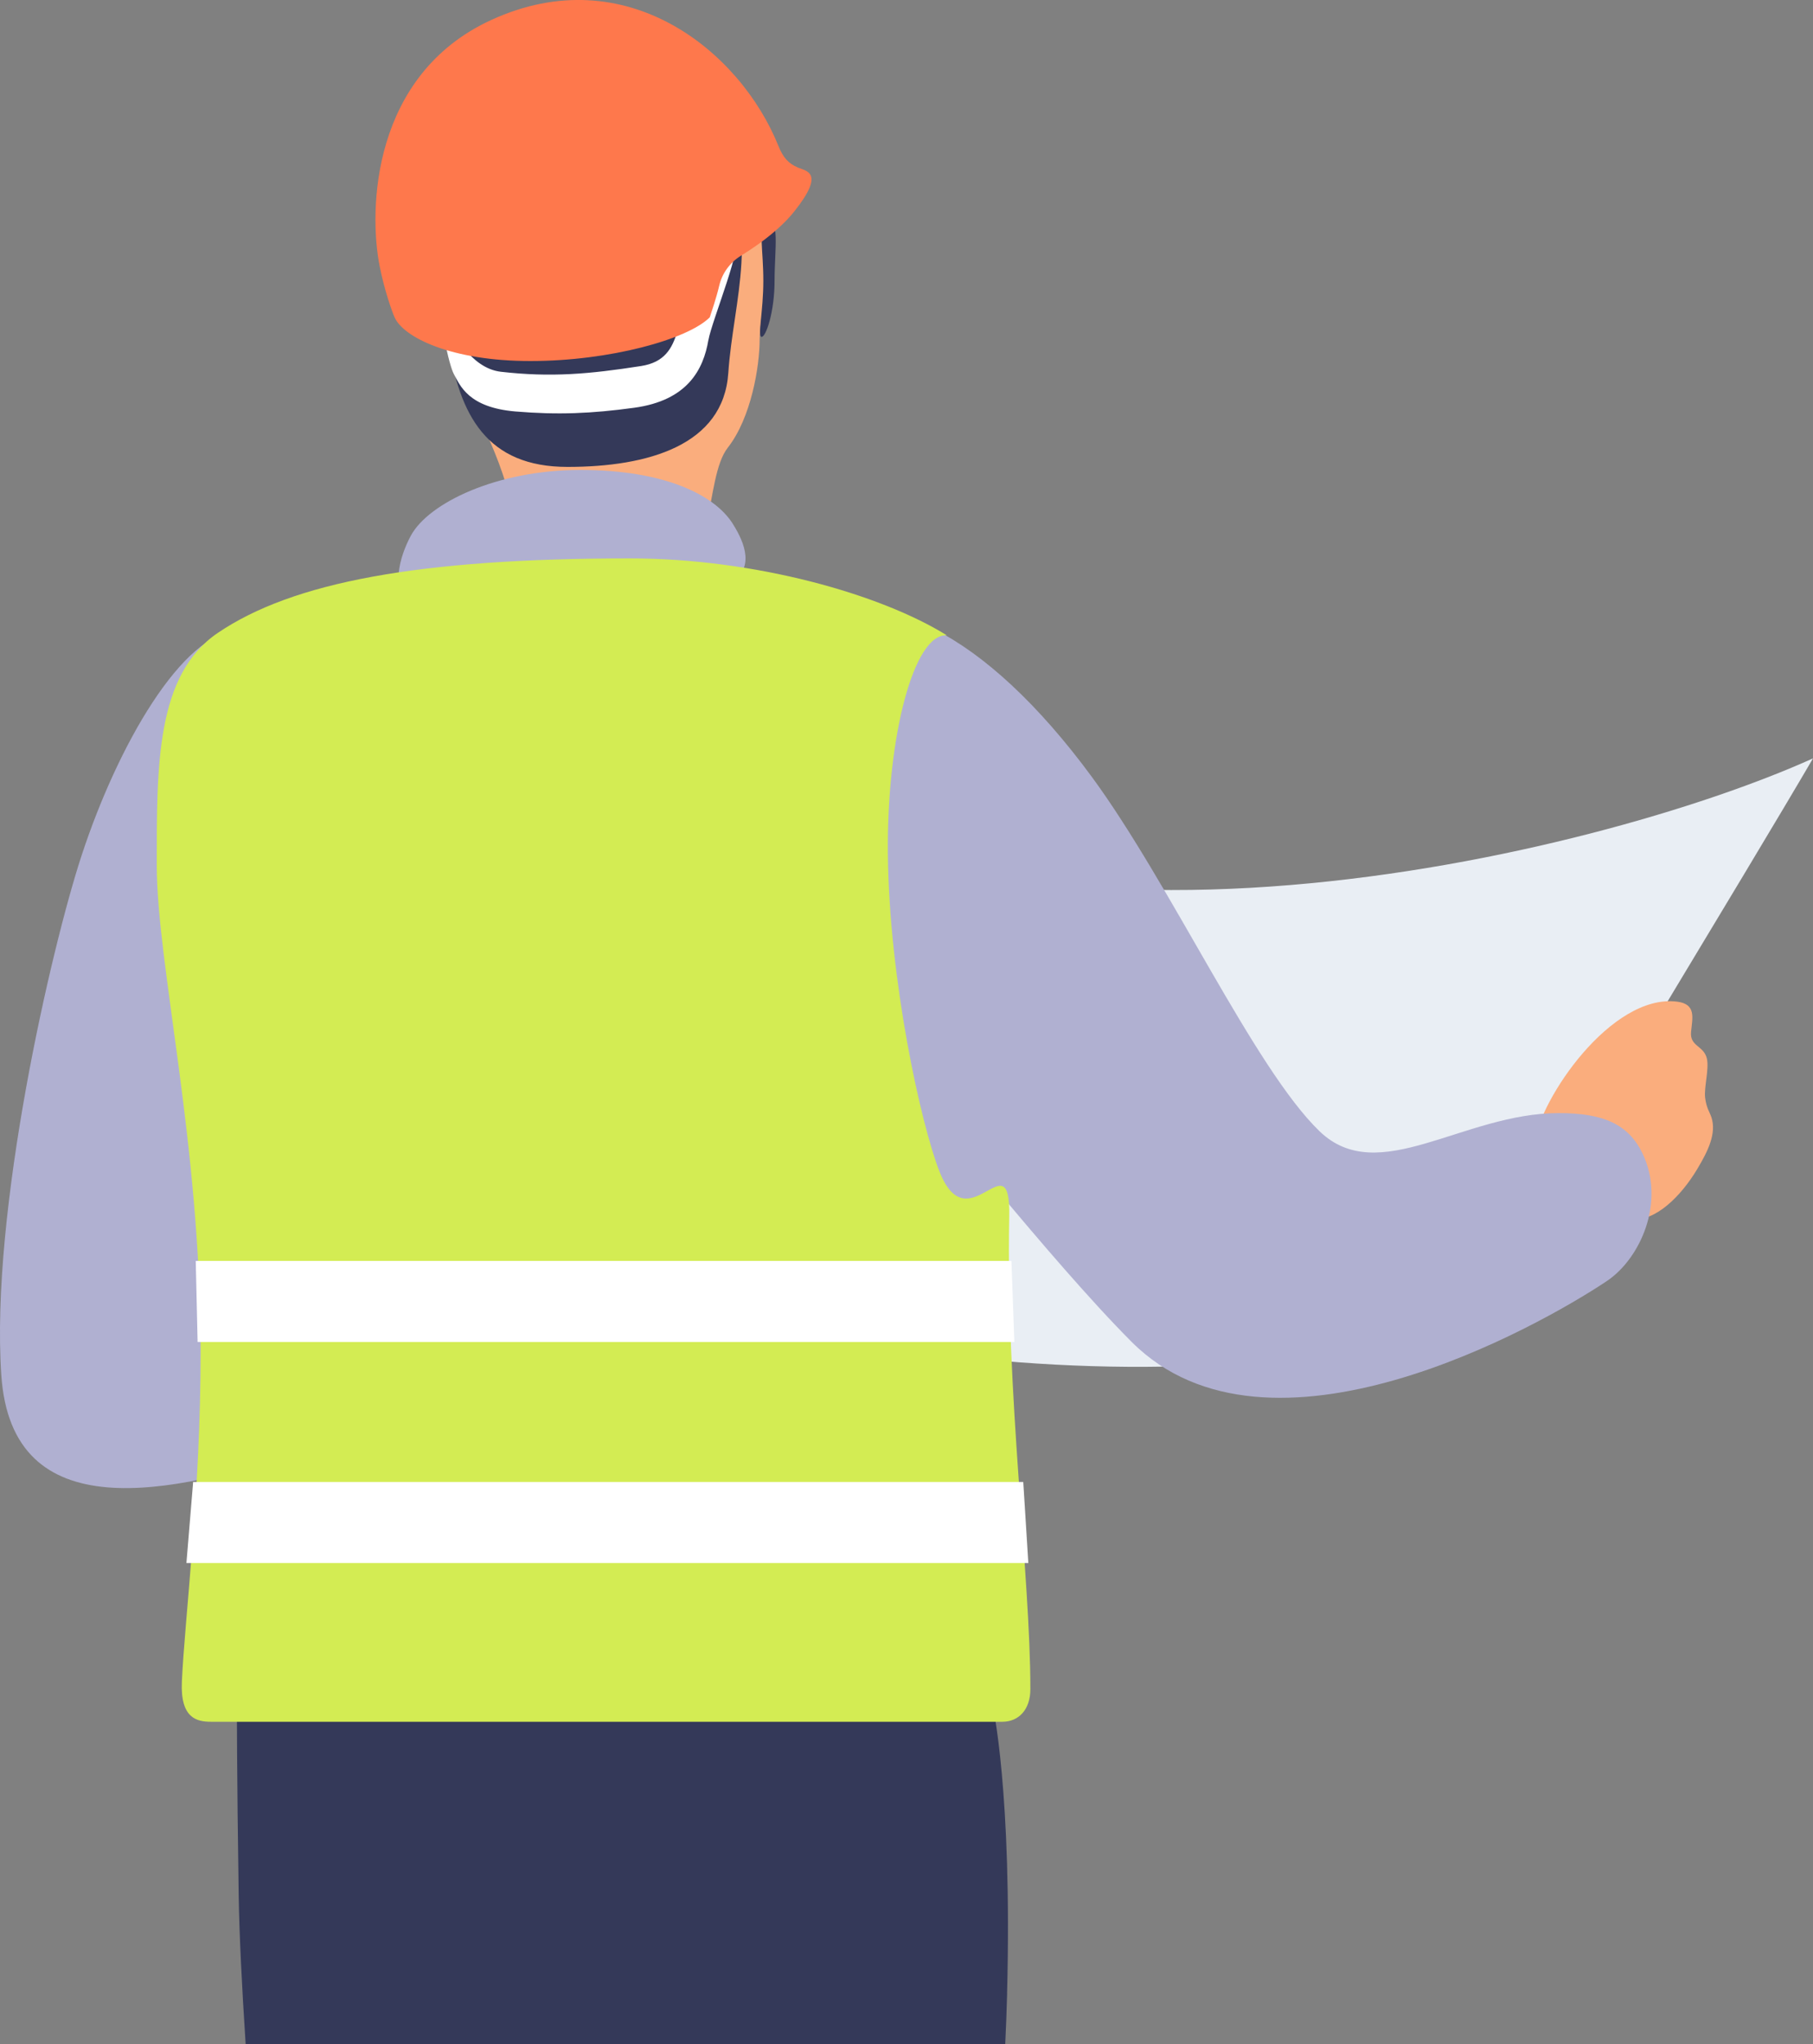<svg width="368" height="415" viewBox="0 0 368 415" fill="none" xmlns="http://www.w3.org/2000/svg">
<rect x="0" y="0" width="368" height="415" fill="#808080" stroke="none"/>
<g clip-path="url(#clip0_2_44)">
<path d="M204.425 404.664C204.337 408.056 204.205 411.493 204.038 414.991H120.331C118.87 399.941 118.254 386.371 119.319 375.717C120.49 363.971 123.667 354.058 128.121 346.039H201.459C201.459 346.039 205.481 363.654 204.416 404.664H204.425Z" fill="#343959"/>
<path d="M134.969 415H49.863C49.097 403.272 48.569 392.768 48.446 384.617C48.076 360.182 48.085 346.048 48.085 346.048H138.472C139.572 349.317 140.356 352.912 140.761 356.833C142.547 374.113 139.66 393.579 134.978 415H134.969Z" fill="#343959"/>
<path d="M154.192 68.899C154.192 74.389 152.476 84.831 147.723 90.885C142.803 97.159 145.566 116.712 133.851 121.497C124.037 125.506 106.979 121.162 104.488 105.856C102.296 92.392 94.973 81.236 92.702 74.909C90.51 68.802 88.213 53.029 89.938 45.645C91.76 37.855 98.291 26.092 114.856 22.717C132.821 19.06 149.342 28.85 154.192 42.746C157.079 51.02 154.192 64.828 154.192 68.908V68.899Z" fill="#FAAD7D"/>
<path d="M147.828 75.72C146.851 90.4 131.527 94.788 115.2 94.788C98.872 94.788 93.265 84.434 90.968 69.331C90.158 64.044 84.058 42.993 95.325 29.854C109.637 13.165 133.376 15.896 145.232 32.286C154.808 45.531 148.805 61.075 147.828 75.728V75.72Z" fill="#343959"/>
<path d="M157.22 56.995C157.22 63.286 155.486 68.388 154.597 68.388C153.708 68.388 154.94 63.286 154.94 56.995C154.94 50.703 153.893 46.711 155.477 45.601C158.4 43.557 157.22 50.703 157.22 56.995Z" fill="#343959"/>
<path d="M143.788 69.031C142.776 75.006 139.572 81.298 128.737 82.778C120.032 83.968 113.21 84.249 104.646 83.536C95.07 82.734 93.397 78.284 92.112 75.922C91.698 75.165 90.827 72.345 90.211 68.626C90.017 67.445 89.692 65.049 90.343 65.621C91.91 66.987 95.334 74.75 101.671 75.473C111.846 76.636 119.592 75.949 130.119 74.31C139.625 72.829 136.43 63.119 141.509 56.114C145.109 51.152 145.866 50.447 148.673 49.223C151.543 47.98 144.449 65.172 143.797 69.031H143.788Z" fill="white"/>
<path d="M301.519 265.138C258.53 287.925 137.495 278.338 104.664 243.294C114.311 218.885 136.729 174.315 145.276 153.519C203.474 202.751 323.832 173.892 368 153.96C355.237 175.848 313.842 243.813 301.519 265.138Z" fill="#E9EEF4"/>
<path d="M347.377 226.798C348.46 230.111 346.673 233.706 344.508 237.328C341.163 242.941 335.926 248.017 331.349 247.461C323.814 246.554 310.418 240.817 311.474 232.006C312.539 223.185 327.036 201.728 340.371 203.341C344.349 203.825 343.522 206.619 343.249 209.491C342.967 212.479 345.854 212.241 346.462 214.919C346.937 217.025 345.863 220.762 346.101 222.806C346.356 224.956 347.016 225.714 347.368 226.798H347.377Z" fill="#FAAD7D"/>
<path d="M148.726 106.323C151.27 110.341 153.268 115.523 148.075 118.475C140.338 122.863 91.408 124.07 84.499 122.29C78.601 120.774 81.242 112.703 83.407 108.72C87.016 102.102 100.844 95.405 117.823 95.405C134.802 95.405 144.994 100.419 148.726 106.314V106.323Z" fill="#B0B0D1"/>
<path d="M61.666 294.569C34.724 303.363 2.377 310.572 0.264 279.149C-1.972 245.884 10.457 192.326 16.53 173.768C23.968 151.06 37.047 128.555 48.279 127.974C64.421 127.136 63.392 141.174 61.438 179.716C59.255 222.753 91.954 284.682 61.657 294.569H61.666Z" fill="#B0B0D1"/>
<path d="M316.377 225.97C325.346 225.97 330.513 228.155 333.408 234.191C338.126 244.051 332.916 255.542 326.164 260.062C312.319 269.332 257.492 300.235 229.713 272.434C221.342 264.054 210.648 251.48 203.175 242.545C200.755 239.654 197.287 248.149 188.229 244.501C169.34 236.905 143.296 145.368 164.323 128.194C177.526 117.417 199.857 128.15 221.545 157.616C237.599 179.434 254.57 216.858 267.843 229.662C279.805 241.196 296.96 225.97 316.386 225.97H316.377Z" fill="#B0B0D1"/>
<path d="M203.501 349.537H42.804C40.014 349.537 36.581 348.885 36.915 341.422C37.479 328.794 40.727 303.134 40.727 274.258C40.727 231.891 31.819 195.772 31.819 175.593C31.819 155.414 31.661 136.988 44.212 128.485C59.378 118.21 84.903 113.364 127.91 113.364C153.145 113.364 178.732 120.598 192.208 128.996C185.536 128.432 179.964 149.466 180.22 173.442C180.492 199.182 186.962 228.322 190.685 237.813C196.512 252.669 205.164 230.948 204.856 246.977C204.161 283.07 209.143 319.859 209.143 342.911C209.143 347.132 206.713 349.537 203.492 349.537H203.501Z" fill="#D3EC53"/>
<path d="M205.895 272.434H40.11L39.732 255.982H205.296L205.895 272.434Z" fill="white"/>
<path d="M208.729 317.312H37.84L39.204 300.861H207.699L208.729 317.312Z" fill="white"/>
<path d="M161.973 34.022C160.054 33.203 158.972 32.04 158.004 29.634C150.267 10.371 127.074 -8.495 99.735 4.045C75.477 15.174 74.772 42.57 77.07 54.087C78.029 58.889 79.525 63.145 80.089 64.414C81.902 68.503 91.611 73.296 107.665 73.296C123.72 73.296 139.616 68.899 144.07 64.414C144.475 63.128 145.338 60.731 145.998 57.955C146.596 55.417 148.216 53.25 150.434 51.884C154.958 49.099 158.743 46.042 161.243 42.896C167.536 34.974 163.681 34.754 161.991 34.031L161.973 34.022Z" fill="#FE784C"/>
</g>
<defs>
<clipPath id="clip0_2_44">
<rect width="368" height="415" fill="white"/>
</clipPath>
</defs>
</svg>
